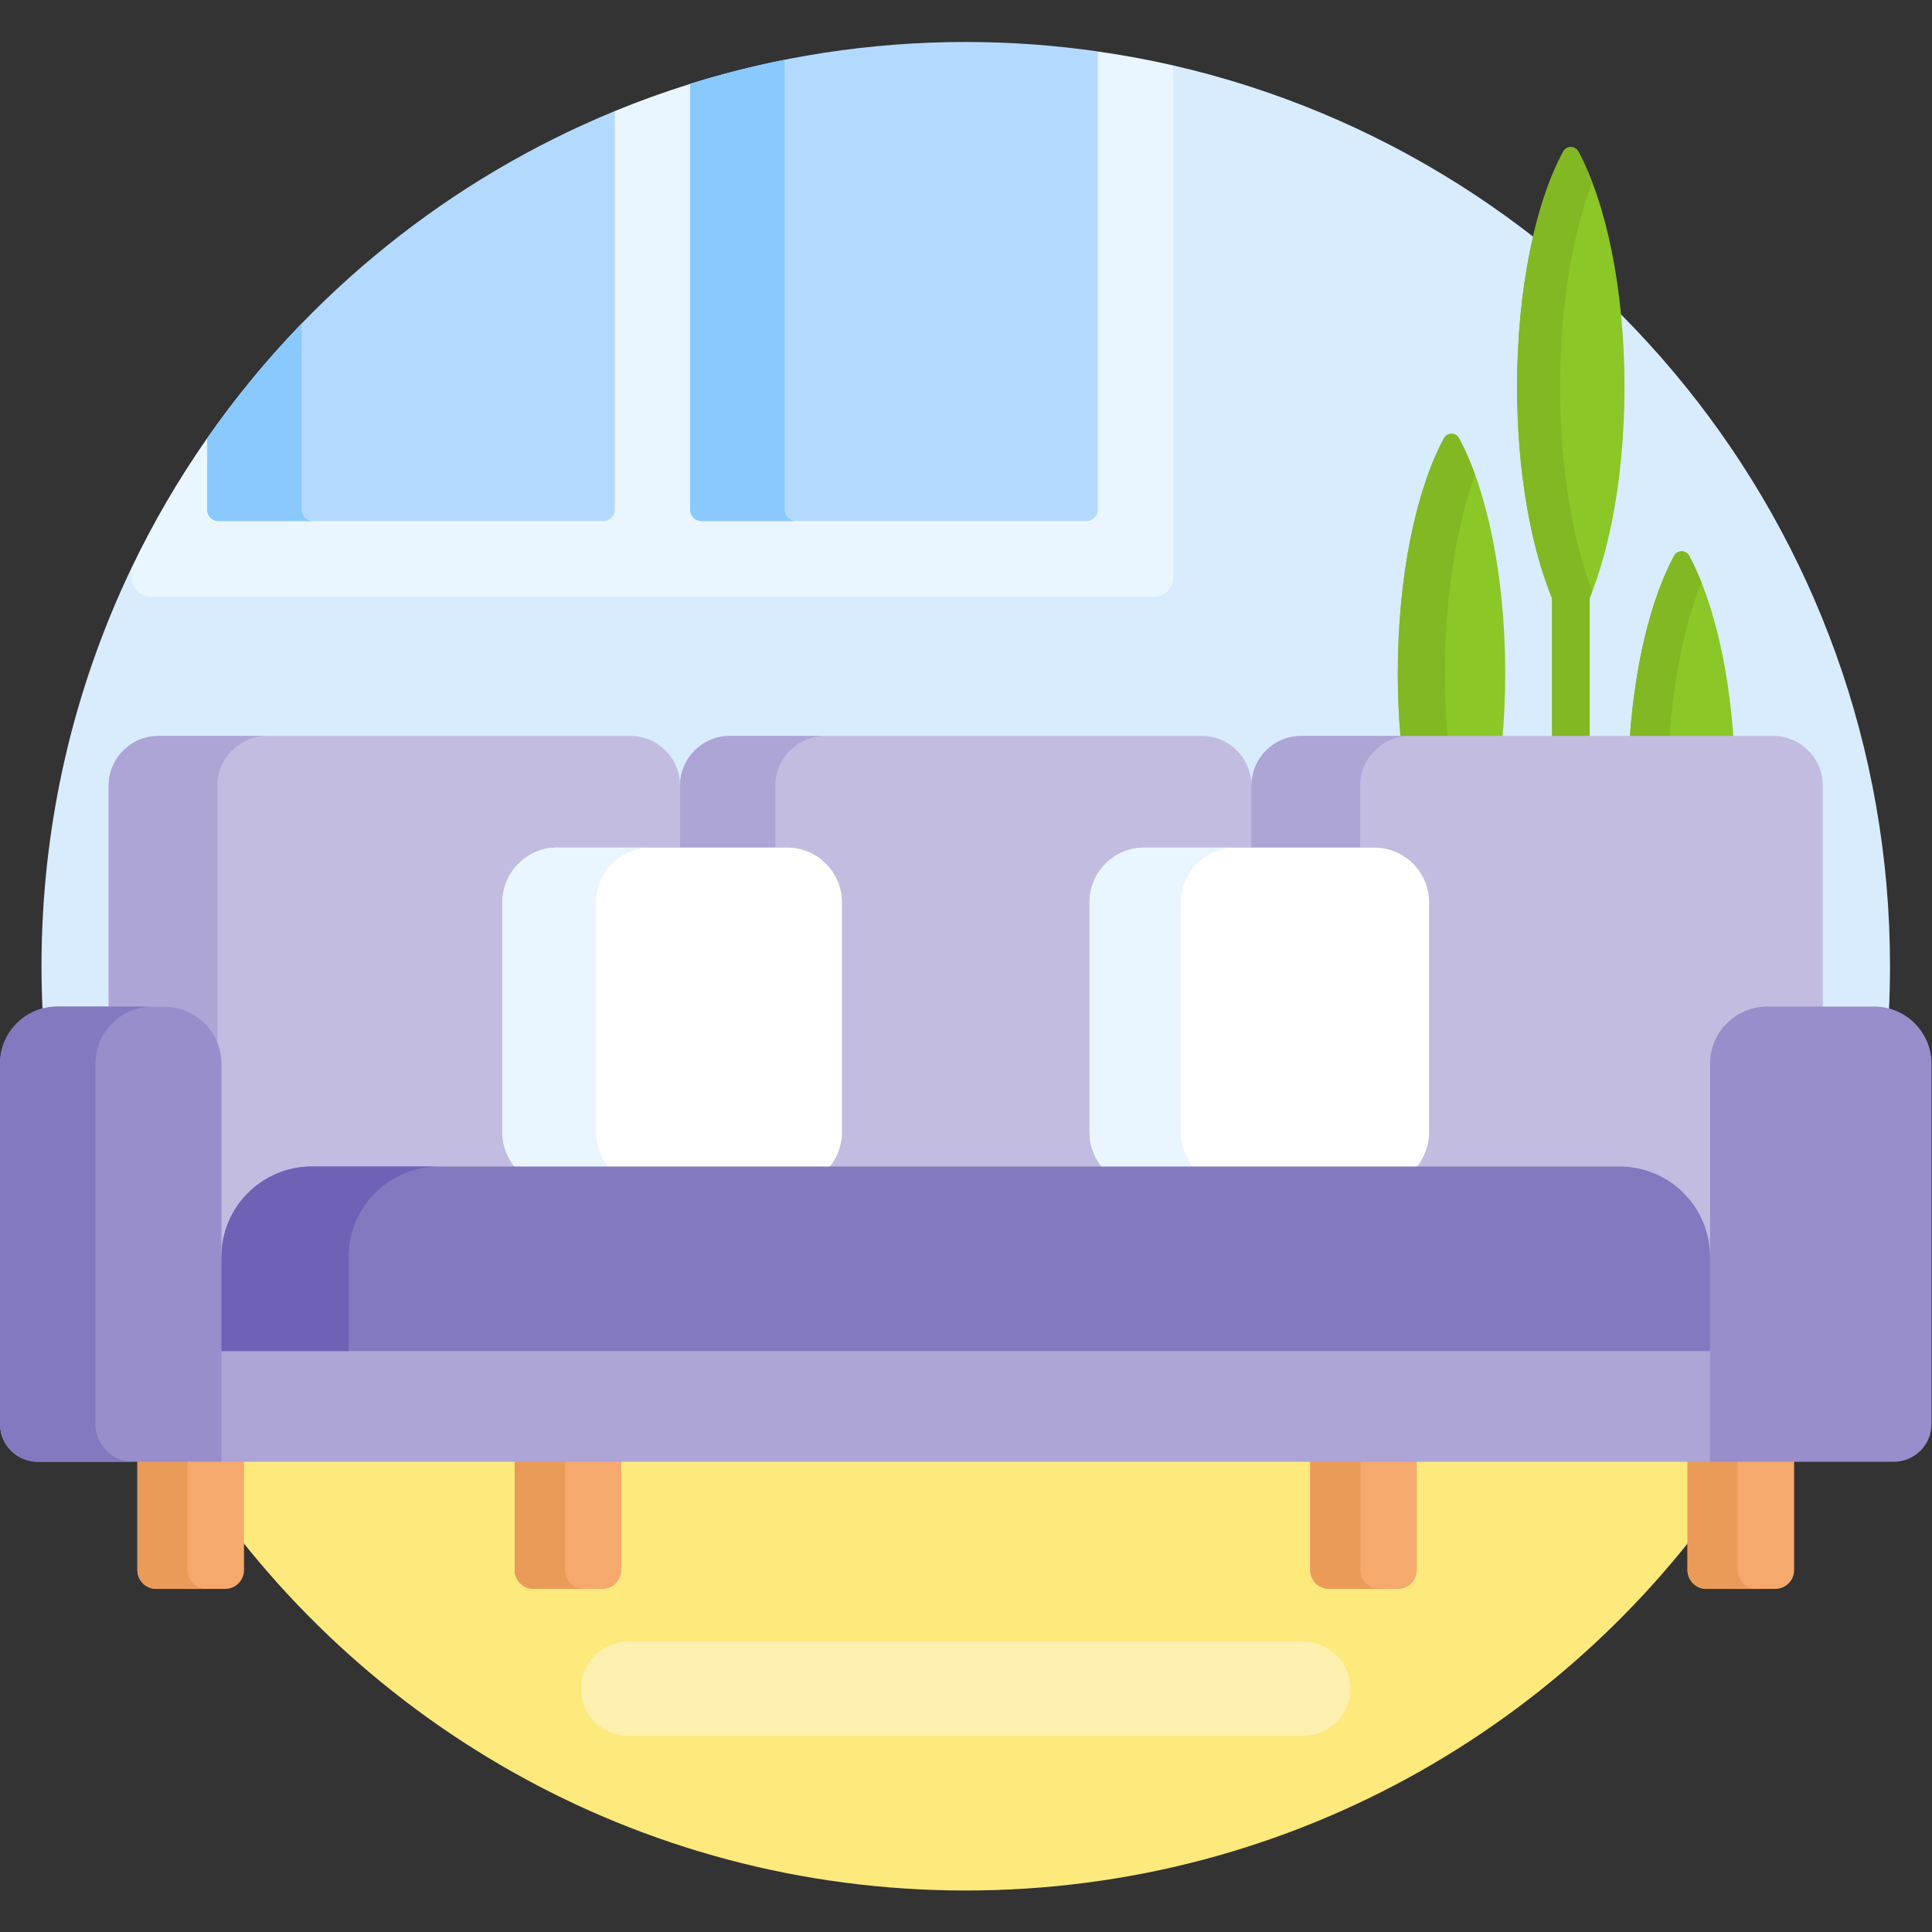 <?xml version="1.0" encoding="UTF-8" standalone="no"?>
<!-- Created with Inkscape (http://www.inkscape.org/) -->

<svg
   version="1.1"
   id="svg1023"
   xml:space="preserve"
   width="682.667"
   height="682.667"
   viewBox="0 0 682.667 682.667"
   xmlns="http://www.w3.org/2000/svg"
   xmlns:svg="http://www.w3.org/2000/svg"><rect x="0" y="0" width="682.667" height="682.667" fill="#333333" stroke="none"/><defs
     id="defs1027"><clipPath
       clipPathUnits="userSpaceOnUse"
       id="clipPath1037"><path
         d="M 0,512 H 512 V 0 H 0 Z"
         id="path1035" /></clipPath></defs><g
     id="g1029"
     transform="matrix(1.333,0,0,-1.333,0,682.667)"><g
       id="g1031"><g
         id="g1033"
         clip-path="url(#clipPath1037)"><g
           id="g1039"
           transform="translate(15.175,244.308)"><path
             d="m 0,0 h 28.351 c 7.816,0 14.175,-6.359 14.175,-14.175 v -51.199 h 2 c 0,12.671 10.308,22.979 22.979,22.979 h 346.641 c 12.67,0 22.978,-10.308 22.978,-22.979 h 2 v 51.199 C 439.124,-6.359 445.483,0 453.3,0 h 28.35 c 1.341,0 2.634,-0.2 3.865,-0.549 0.199,4.056 0.31,8.136 0.31,12.241 0,116.398 -81.176,213.82 -190,238.784 l -1,-0.784 v -135 c 0,-2.205 -1.794,-4 -4,-4 H 24.729 c -2.207,0 -4,1.795 -4,4 v 2.442 l -1,0.227 C 4.41,85.367 -4.175,49.533 -4.175,11.692 -4.175,7.587 -4.063,3.507 -3.864,-0.549 -2.634,-0.2 -1.341,0 0,0"
             style="fill:#d8ecfe;fill-opacity:1;fill-rule:nonzero;stroke:none"
             id="path1041" /></g><g
           id="g1043"
           transform="translate(398.228,316.053)"><path
             d="m 0,0 c 0.499,5.627 0.772,11.487 0.772,17.521 0,25.841 -4.84,48.667 -12.235,62.385 -0.854,1.584 -3.153,1.584 -4.008,0 -7.395,-13.718 -12.235,-36.544 -12.235,-62.385 0,-6.034 0.273,-11.894 0.772,-17.521 z"
             style="fill:#8bc727;fill-opacity:1;fill-rule:nonzero;stroke:none"
             id="path1045" /></g><g
           id="g1047"
           transform="translate(383.771,316.053)"><path
             d="m 0,0 c -0.499,5.625 -0.771,11.486 -0.771,17.521 0,20.493 3.052,39.069 8,52.731 -1.291,3.565 -2.705,6.814 -4.235,9.654 -0.854,1.584 -3.153,1.584 -4.008,0 -7.395,-13.718 -12.235,-36.544 -12.235,-62.385 0,-6.034 0.273,-11.894 0.772,-17.521 z"
             style="fill:#81b823;fill-opacity:1;fill-rule:nonzero;stroke:none"
             id="path1049" /></g><g
           id="g1051"
           transform="translate(459.537,316.053)"><path
             d="m 0,0 c -1.369,20.136 -5.709,37.511 -11.772,48.758 -0.855,1.585 -3.154,1.585 -4.008,0 C -21.844,37.511 -26.184,20.136 -27.553,0 Z"
             style="fill:#8bc727;fill-opacity:1;fill-rule:nonzero;stroke:none"
             id="path1053" /></g><g
           id="g1055"
           transform="translate(442.468,316.053)"><path
             d="m 0,0 c 1.112,16.323 4.178,30.827 8.532,41.727 -1.014,2.539 -2.09,4.907 -3.235,7.031 -0.855,1.585 -3.153,1.585 -4.008,0 C -4.774,37.511 -9.114,20.136 -10.483,0 Z"
             style="fill:#81b823;fill-opacity:1;fill-rule:nonzero;stroke:none"
             id="path1057" /></g><g
           id="g1059"
           transform="translate(402.141,409.574)"><path
             d="m 0,0 c 0,-25.842 4.841,-48.668 12.236,-62.385 0.854,-1.585 3.154,-1.585 4.007,0 7.396,13.717 12.236,36.543 12.236,62.385 0,25.842 -4.84,48.667 -12.236,62.385 -0.853,1.585 -3.153,1.585 -4.007,0 C 4.841,48.667 0,25.842 0,0"
             style="fill:#8bc727;fill-opacity:1;fill-rule:nonzero;stroke:none"
             id="path1061" /></g><g
           id="g1063"
           transform="translate(411.38,316.053)"><path
             d="m 0,0 h 10 v 37.563 c 0.233,0.571 0.465,1.145 0.69,1.735 -5.273,13.783 -8.548,32.977 -8.548,54.223 0,21.245 3.275,40.439 8.548,54.222 -1.14,2.982 -2.371,5.723 -3.685,8.163 -0.856,1.584 -3.154,1.584 -4.008,0 C -4.398,142.188 -9.239,119.362 -9.239,93.521 -9.239,71.366 -5.675,51.449 0,37.567 Z"
             style="fill:#81b823;fill-opacity:1;fill-rule:nonzero;stroke:none"
             id="path1065" /></g><g
           id="g1067"
           transform="translate(43.525,244.308)"><path
             d="m 0,0 c 7.816,0 14.176,-6.359 14.176,-14.175 v -51.199 h 2 c 0,12.671 10.307,22.979 22.978,22.979 h 346.641 c 12.671,0 22.978,-10.308 22.978,-22.979 h 2 v 51.199 c 0,7.816 6.36,14.175 14.176,14.175 h 14.719 v 59.537 c 0,7.295 -5.914,13.209 -13.209,13.209 H 301.414 c -7.295,0 -13.209,-5.914 -13.209,-13.209 0,7.295 -5.913,13.209 -13.208,13.209 H 149.952 c -7.295,0 -13.209,-5.914 -13.209,-13.209 0,7.295 -5.913,13.209 -13.208,13.209 H -1.51 c -7.295,0 -13.209,-5.914 -13.209,-13.209 l 0,-59.537 z"
             style="fill:#c2bce0;fill-opacity:1;fill-rule:nonzero;stroke:none"
             id="path1069" /></g><g
           id="g1071"
           transform="translate(42.016,317.053)"><path
             d="M 0,0 C -7.295,0 -13.209,-5.914 -13.209,-13.209 V -71.745 H 1.51 c 6.394,0 11.853,-3.96 14.088,-9.557 v 68.093 C 15.598,-5.914 21.512,0 28.807,0 Z"
             style="fill:#aca5d6;fill-opacity:1;fill-rule:nonzero;stroke:none"
             id="path1073" /></g><g
           id="g1075"
           transform="translate(48.531,125.645)"><path
             d="m 0,0 c 43.363,-68.875 120.067,-114.646 207.469,-114.646 87.4,0 164.105,45.771 207.468,114.646 z"
             style="fill:#fee97d;fill-opacity:1;fill-rule:nonzero;stroke:none"
             id="path1077" /></g><g
           id="g1079"
           transform="translate(36.416,125.645)"><path
             d="m 0,0 v -29.699 c 0,-2.761 2.238,-5 5,-5 h 18.264 c 2.761,0 5,2.239 5,5 V 0 Z"
             style="fill:#f6a96c;fill-opacity:1;fill-rule:nonzero;stroke:none"
             id="path1081" /></g><g
           id="g1083"
           transform="translate(49.728,95.947)"><path
             d="M 0,0 V 29.699 H -13.313 V 0 c 0,-2.761 2.239,-5 5,-5 H 5 C 2.238,-5 0,-2.761 0,0"
             style="fill:#ea9b58;fill-opacity:1;fill-rule:nonzero;stroke:none"
             id="path1085" /></g><g
           id="g1087"
           transform="translate(447.32,125.645)"><path
             d="m 0,0 v -29.699 c 0,-2.761 2.238,-5 5,-5 h 18.264 c 2.761,0 5,2.239 5,5 V 0 Z"
             style="fill:#f6a96c;fill-opacity:1;fill-rule:nonzero;stroke:none"
             id="path1089" /></g><g
           id="g1091"
           transform="translate(460.633,95.947)"><path
             d="M 0,0 V 29.699 H -13.313 V 0 c 0,-2.761 2.24,-5 5,-5 H 5 C 2.238,-5 0,-2.761 0,0"
             style="fill:#ea9b58;fill-opacity:1;fill-rule:nonzero;stroke:none"
             id="path1093" /></g><g
           id="g1095"
           transform="translate(347.312,125.645)"><path
             d="m 0,0 v -29.699 c 0,-2.761 2.238,-5 5,-5 h 18.263 c 2.761,0 5,2.239 5,5 V 0 Z"
             style="fill:#f6a96c;fill-opacity:1;fill-rule:nonzero;stroke:none"
             id="path1097" /></g><g
           id="g1099"
           transform="translate(360.624,95.947)"><path
             d="M 0,0 V 29.699 H -13.312 V 0 c 0,-2.761 2.239,-5 5,-5 H 5 C 2.238,-5 0,-2.761 0,0"
             style="fill:#ea9b58;fill-opacity:1;fill-rule:nonzero;stroke:none"
             id="path1101" /></g><g
           id="g1103"
           transform="translate(136.425,125.645)"><path
             d="m 0,0 v -29.699 c 0,-2.761 2.238,-5 5,-5 h 18.263 c 2.761,0 5,2.239 5,5 V 0 Z"
             style="fill:#f6a96c;fill-opacity:1;fill-rule:nonzero;stroke:none"
             id="path1105" /></g><g
           id="g1107"
           transform="translate(149.736,95.947)"><path
             d="M 0,0 V 29.699 H -13.312 V 0 c 0,-2.761 2.239,-5 5,-5 H 5 C 2.239,-5 0,-2.761 0,0"
             style="fill:#ea9b58;fill-opacity:1;fill-rule:nonzero;stroke:none"
             id="path1109" /></g><g
           id="g1111"
           transform="translate(454.3,153.996)"><path
             d="M 0,0 H -1.001 V 1.004 L -395.599,1 V 0 h -1.001 v -27.239 l 1.001,-2.111 H -1.001 L 0,-27.699 Z"
             style="fill:#aca5d6;fill-opacity:1;fill-rule:nonzero;stroke:none"
             id="path1113" /></g><g
           id="g1115"
           transform="translate(205.538,287.454)"><path
             d="m 0,0 v 16.39 c 0,7.295 5.913,13.209 13.209,13.209 h -25.27 c -7.294,0 -13.209,-5.914 -13.209,-13.209 V 0 Z"
             style="fill:#aca5d6;fill-opacity:1;fill-rule:nonzero;stroke:none"
             id="path1117" /></g><g
           id="g1119"
           transform="translate(360.538,287.454)"><path
             d="m 0,0 v 16.39 c 0,7.295 5.913,13.209 13.209,13.209 h -28.808 c -7.295,0 -13.209,-5.914 -13.209,-13.209 V 0 Z"
             style="fill:#aca5d6;fill-opacity:1;fill-rule:nonzero;stroke:none"
             id="path1121" /></g><g
           id="g1123"
           transform="translate(219.106,201.913)"><path
             d="m 0,0 c 2.521,2.615 4.078,6.165 4.078,10.084 v 60.914 c 0,8.032 -6.511,14.543 -14.543,14.543 h -60.914 c -8.031,0 -14.543,-6.511 -14.543,-14.543 V 10.084 c 0,-3.919 1.558,-7.469 4.079,-10.084 z"
             style="fill:#ffffff;fill-opacity:1;fill-rule:nonzero;stroke:none"
             id="path1125" /></g><g
           id="g1127"
           transform="translate(162.078,201.913)"><path
             d="m 0,0 c -2.521,2.615 -4.078,6.165 -4.078,10.084 v 60.914 c 0,8.032 6.512,14.543 14.543,14.543 h -24.816 c -8.031,0 -14.543,-6.511 -14.543,-14.543 V 10.084 c 0,-3.919 1.558,-7.469 4.08,-10.084 z"
             style="fill:#eaf6ff;fill-opacity:1;fill-rule:nonzero;stroke:none"
             id="path1129" /></g><g
           id="g1131"
           transform="translate(374.736,201.913)"><path
             d="m 0,0 c 2.521,2.615 4.079,6.165 4.079,10.084 v 60.914 c 0,8.032 -6.512,14.543 -14.544,14.543 h -60.913 c -8.032,0 -14.543,-6.511 -14.543,-14.543 V 10.084 c 0,-3.919 1.558,-7.469 4.078,-10.084 z"
             style="fill:#ffffff;fill-opacity:1;fill-rule:nonzero;stroke:none"
             id="path1133" /></g><g
           id="g1135"
           transform="translate(317.078,201.913)"><path
             d="m 0,0 c -2.521,2.615 -4.078,6.165 -4.078,10.084 v 60.914 c 0,8.032 6.512,14.543 14.543,14.543 H -13.72 c -8.032,0 -14.543,-6.511 -14.543,-14.543 V 10.084 c 0,-3.919 1.558,-7.469 4.078,-10.084 z"
             style="fill:#eaf6ff;fill-opacity:1;fill-rule:nonzero;stroke:none"
             id="path1137" /></g><g
           id="g1139"
           transform="translate(57.7,153.996)"><path
             d="m 0,0 h 396.6 v 22.071 l -1.001,2.867 c 0,13.244 -10.736,23.979 -23.979,23.979 H 24.979 C 11.736,48.917 1.001,38.182 1.001,24.938 L 0,22.071 Z"
             style="fill:#8379c1;fill-opacity:1;fill-rule:nonzero;stroke:none"
             id="path1141" /></g><g
           id="g1143"
           transform="translate(116.38,202.913)"><path
             d="m 0,0 h -33.7 c -13.243,0 -23.979,-10.736 -23.979,-23.979 l -1.001,-2.867 v -22.071 h 34.701 v 24.938 C -23.979,-10.736 -13.243,0 0,0"
             style="fill:#6e61b6;fill-opacity:1;fill-rule:nonzero;stroke:none"
             id="path1145" /></g><g
           id="g1147"
           transform="translate(58.7,124.645)"><path
             d="m 0,0 h -48.7 c -5.523,0 -10,4.477 -10,10 v 95.487 c 0,8.381 6.794,15.175 15.175,15.175 h 28.35 C -6.794,120.662 0,113.868 0,105.487 Z"
             style="fill:#978ecb;fill-opacity:1;fill-rule:nonzero;stroke:none"
             id="path1149" /></g><g
           id="g1151"
           transform="translate(25.299,134.645)"><path
             d="m 0,0 v 95.487 c 0,8.381 6.795,15.176 15.176,15.176 h -25.3 c -8.381,0 -15.175,-6.795 -15.175,-15.176 V 0 c 0,-5.523 4.478,-10 10,-10 H 10 C 4.478,-10 0,-5.523 0,0"
             style="fill:#8379c1;fill-opacity:1;fill-rule:nonzero;stroke:none"
             id="path1153" /></g><g
           id="g1155"
           transform="translate(502,124.645)"><path
             d="m 0,0 h -48.7 v 105.487 c 0,8.381 6.794,15.175 15.175,15.175 h 28.35 C 3.206,120.662 10,113.868 10,105.487 V 10 C 10,4.477 5.522,0 0,0"
             style="fill:#978ecb;fill-opacity:1;fill-rule:nonzero;stroke:none"
             id="path1157" /></g><g
           id="g1159"
           transform="translate(291,498.477)"><path
             d="m 0,0 -1,-0.845 v -120.632 c 0,-1.103 -0.897,-2 -2,-2 h -102.049 c -1.102,0 -2,0.897 -2,2 V -9.298 l -1,0.715 c -6.799,-2.122 -13.469,-4.532 -20,-7.216 l -1,-1.483 v -104.195 c 0,-1.103 -0.897,-2 -2,-2 h -102.048 c -1.102,0 -2,0.897 -2,2 v 18.641 l -1,0.315 c -7.549,-10.827 -14.251,-22.28 -20,-34.287 v -2.669 c 0,-2.761 2.239,-5 5,-5 H 15 c 2.762,0 5,2.239 5,5 V -3.693 C 13.434,-2.187 6.757,-0.963 0,0"
             style="fill:#eaf6ff;fill-opacity:1;fill-rule:nonzero;stroke:none"
             id="path1161" /></g><g
           id="g1163"
           transform="translate(54.903,395.955)"><path
             d="m 0,0 v -18.955 c 0,-1.657 1.343,-3 3,-3 h 102.048 c 1.657,0 3,1.343 3,3 V 86.723 C 64.217,68.708 26.757,38.374 0,0"
             style="fill:#b3dafe;fill-opacity:1;fill-rule:nonzero;stroke:none"
             id="path1165" /></g><g
           id="g1167"
           transform="translate(79.951,377)"><path
             d="M 0,0 V 49.362 C -9.133,39.926 -17.515,29.759 -25.048,18.955 V 0 c 0,-1.657 1.343,-3 3,-3 H 3 C 1.344,-3 0,-1.657 0,0"
             style="fill:#8ac9fe;fill-opacity:1;fill-rule:nonzero;stroke:none"
             id="path1169" /></g><g
           id="g1171"
           transform="translate(256,501)"><path
             d="M 0,0 C -25.443,0 -49.978,-3.886 -73.049,-11.085 V -124 c 0,-1.657 1.344,-3 3,-3 H 32 c 1.657,0 3,1.343 3,3 V -2.5 C 23.567,-0.864 11.885,0 0,0"
             style="fill:#b3dafe;fill-opacity:1;fill-rule:nonzero;stroke:none"
             id="path1173" /></g><g
           id="g1175"
           transform="translate(208,377)"><path
             d="m 0,0 v 119.284 c -8.516,-1.693 -16.875,-3.819 -25.049,-6.369 V 0 c 0,-1.657 1.344,-3 3,-3 H 3 C 1.343,-3 0,-1.657 0,0"
             style="fill:#8ac9fe;fill-opacity:1;fill-rule:nonzero;stroke:none"
             id="path1177" /></g><g
           id="g1179"
           transform="translate(345.5,52)"><path
             d="m 0,0 h -179 c -6.875,0 -12.5,5.625 -12.5,12.5 0,6.875 5.625,12.5 12.5,12.5 H 0 C 6.875,25 12.5,19.375 12.5,12.5 12.5,5.625 6.875,0 0,0"
             style="fill:#fef0ae;fill-opacity:1;fill-rule:nonzero;stroke:none"
             id="path1181" /></g></g></g></g></svg>
